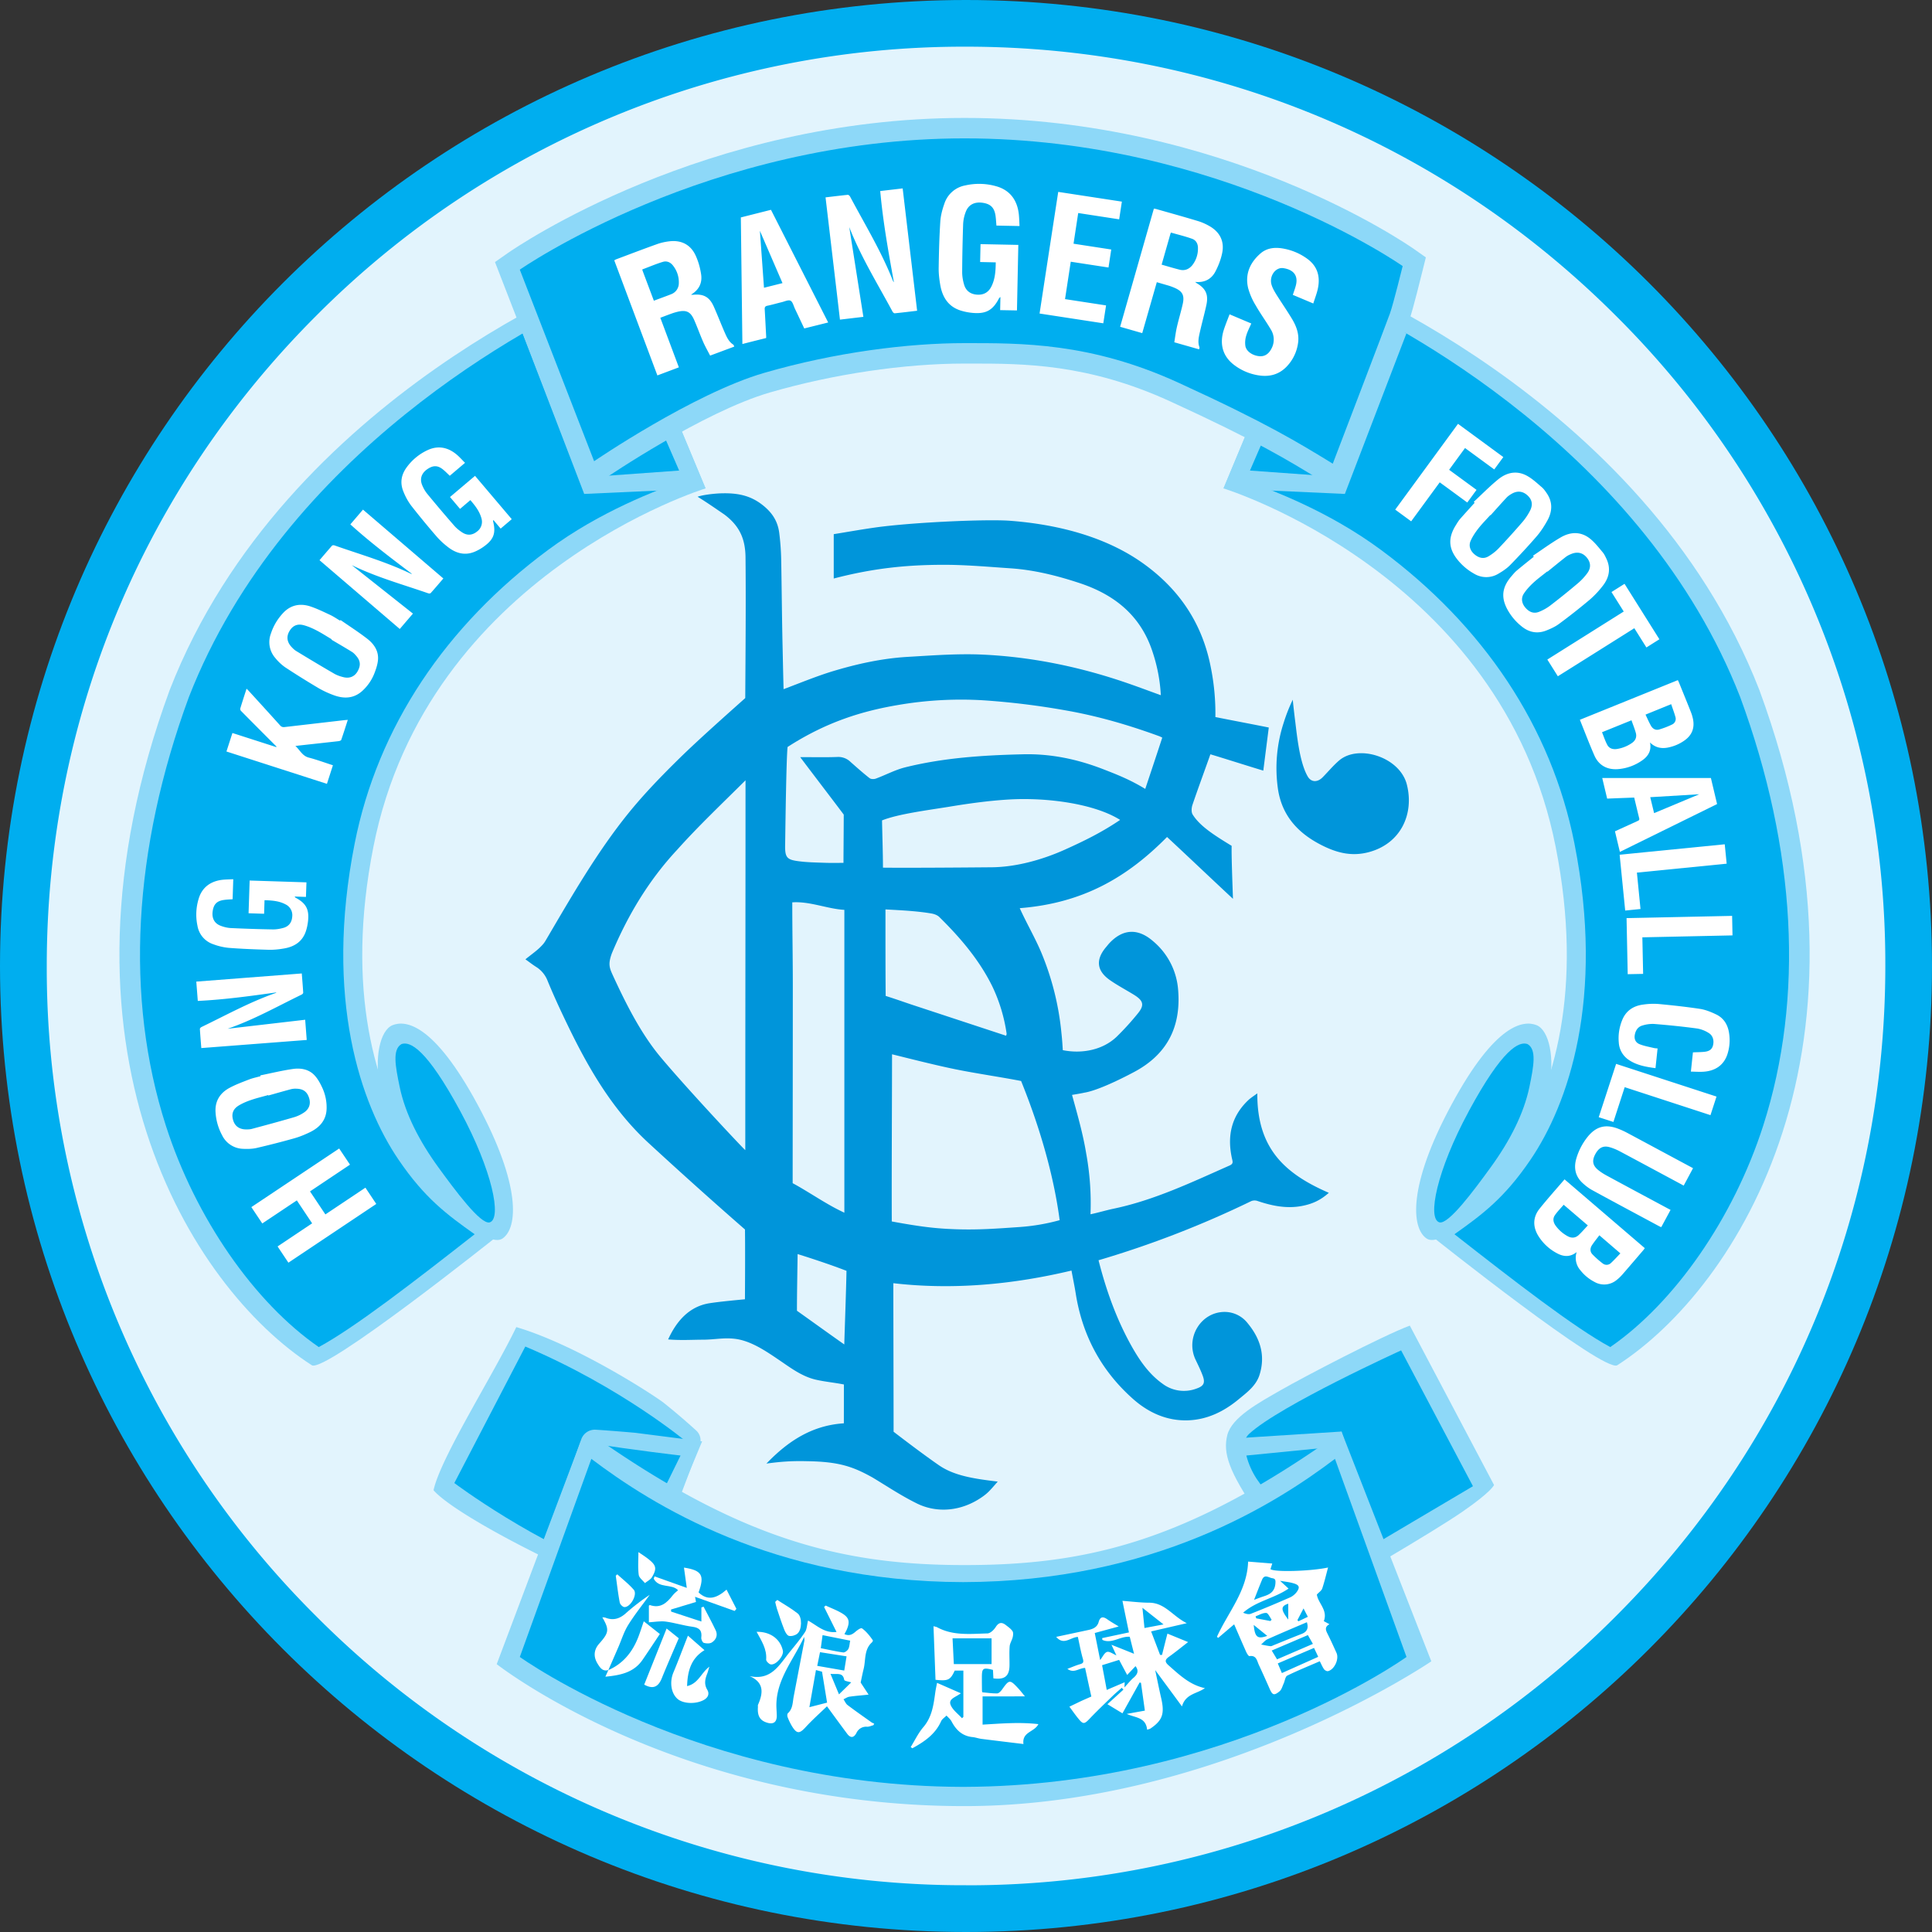 <svg xmlns="http://www.w3.org/2000/svg" width="500" height="500" fill="none"><rect width="100%" height="100%" fill="#333333" stroke="none"/><path fill="#00AEEF" d="M250 500c138.07 0 250-111.93 250-250S388.07 0 250 0 0 111.93 0 250s111.93 250 250 250Z"/><path fill="#E2F4FD" d="M250 487.9a236.35 236.35 0 0 1-168.23-69.68A236.33 236.33 0 0 1 12.1 250c0-63.55 24.75-123.29 69.68-168.23A236.35 236.35 0 0 1 250 12.08c63.55 0 123.3 24.75 168.23 69.68A236.36 236.36 0 0 1 487.92 250c0 63.55-24.75 123.3-69.69 168.23A236.32 236.32 0 0 1 250 487.91Z"/><path fill="#0095DA" d="M284.3 326.15c2.01 7.91 4.69 15.36 8.6 22.32 2.08 3.68 4.46 7.14 7.98 9.65a9.18 9.18 0 0 0 8.72 1.26c1.89-.64 2.35-1.44 1.69-3.27-.51-1.4-1.18-2.76-1.83-4.12-2.82-5.79 1.4-12.64 7.73-12.46a7.57 7.57 0 0 1 5.72 2.94c3.24 3.92 4.63 8.32 3.06 13.32-.88 2.82-3.21 4.53-5.38 6.32-3.83 3.17-8.13 5.3-13.16 5.47-5.43.17-10.14-1.96-14.13-5.47-8.25-7.29-13.18-16.44-14.9-27.33-.3-1.9-.7-3.78-1.1-5.96-15.02 3.58-30.55 5.07-46.1 3.27-.03.76.06 28.02.06 38.44 3.25 2.5 8.15 6.2 11.7 8.65 3.9 2.7 8.9 3.5 15.25 4.25-2.03 2.35-2.56 2.92-3.77 3.8-5.62 4.05-12.2 4.45-17.47 1.7-3.84-1.91-7.45-4.32-11.13-6.54-4.93-2.74-8.55-4.12-16.89-4.23-4.74-.14-7.9.25-10.6.61 5.54-5.76 11.73-9.88 20.04-10.42l.01-10.05c-2.59-.51-4.97-.71-7.3-1.25-3.71-.87-6.66-3.19-9.74-5.26-3.35-2.27-7.25-4.9-11.35-5.33-2.85-.3-5.16.24-8.05.25-2.69 0-5.7.21-9.05-.07 2.15-4.7 5.42-8.54 10.73-9.37 2.64-.41 6.47-.76 9.15-1.02.03-5.28.07-13.25.01-18.06a1251.25 1251.25 0 0 1-24.86-22.3c-9.4-8.62-15.66-19.43-21.12-30.77-1.8-3.72-3.54-7.48-5.11-11.3a7.34 7.34 0 0 0-2.98-3.6c-.9-.57-1.74-1.23-2.75-1.95 1.2-.99 2.84-2.15 3.81-3.12 1.04-1.03 1.13-1.25 1.82-2.42 6.41-10.92 13-22.34 20.98-32.21 4.07-5.04 8.62-9.72 13.24-14.26 5.17-5.07 13.5-12.43 17.04-15.6.07-11.7.19-24.7.07-36.4-.05-4.6-1.39-8.04-5.47-11.1-2.7-1.85-4.98-3.42-6.93-4.6 1.22-.46 4.19-.84 6.25-.89 3.83-.09 7.16.44 10.33 2.85 2.6 1.98 4.12 4.2 4.54 7.34a66 66 0 0 1 .51 6.84c.14 7.52.19 15.04.36 22.56.08 3.56.15 7.21.26 11.1 4.14-1.56 8.5-3.35 12.57-4.6 6.37-1.93 12.86-3.37 19.52-3.76 6.52-.38 13.08-.89 19.58-.58 12.19.58 24.12 2.98 35.72 6.84 3.4 1.13 6.75 2.4 10.24 3.66-.21-4-.98-7.84-2.26-11.58-3.1-9.12-9.74-14.42-18.62-17.39-5.87-1.95-11.83-3.45-18-3.87-5.93-.4-11.85-.94-17.78-.91-8.99.04-17.57.83-27.99 3.55v-11.48c3.53-.57 7.04-1.2 10.57-1.7 9.63-1.37 28.92-2.22 34.99-1.77 11.8.89 24.34 3.88 34.22 10.83 9.47 6.67 15.5 15.52 17.75 26.84a60.16 60.16 0 0 1 1.24 13.13c4.12.83 9.15 1.77 13.82 2.71l-1.42 11.16c-4.19-1.27-10.56-3.3-13.69-4.23-1.37 3.88-3.33 9.2-4.65 13.11-.23.69-.34 1.83.05 2.46 1.84 2.97 5.45 5.29 10.1 8.12-.08 2.75.26 11.11.34 13.71-5.59-5.2-11.23-10.58-17.06-16-10.4 10.53-21.85 17.14-38.12 18.42 1.83 4.04 3.98 7.68 5.57 11.47a71.84 71.84 0 0 1 5.18 20.47c.1 1.01.23 1.98.39 4.81 5.07 1.02 10.46-.1 14-3.53a69.8 69.8 0 0 0 5.43-5.98c1.76-2.15 1.43-3.3-.98-4.8-2.06-1.27-4.21-2.4-6.2-3.78-3.5-2.42-3.8-5.33-1.06-8.57.28-.33.55-.68.84-1 3.53-3.78 7.46-3.93 11.35-.53a18.18 18.18 0 0 1 6.48 12.73c.75 9.53-2.92 16.6-11.4 21.11-4.32 2.3-9.83 4.88-12.93 5.36-.72.17-2.4.45-3.14.57 1.3 4.72 2.83 10.03 3.65 15.07a71.89 71.89 0 0 1 1.13 15.82c1.62-.32 4.07-1.04 5.92-1.43 10.59-2.21 20.27-6.85 30.08-11.19 1.04-.46.79-1 .62-1.78-1.3-5.82-.2-11 4.28-15.19.57-.53 1.24-.94 2.27-1.7-.08 14.41 7.28 20.86 18.51 25.74-2.3 2.04-4.4 2.9-6.96 3.4-3.98.76-7.78-.03-11.53-1.3a2.34 2.34 0 0 0-1.64.07 256.36 256.36 0 0 1-39.46 15.28Zm-91.36-124.21c-6.5 6.46-12.26 11.91-17.71 18-7.27 7.8-12.73 16.87-16.85 26.7-1.13 3-.6 3.96.34 6.03 3.33 7.22 7.19 14.88 12.27 20.95 6.8 8.12 20.94 23.2 21.89 24.04 0-31.5.06-64.02.06-95.72Zm37.92 70.91c-.01 13.7-.12 29.57-.07 43.26 7.9 1.46 11.66 1.84 16.4 2.01 5.97.22 10.9-.17 16.87-.58a52.7 52.7 0 0 0 10.18-1.76c-2.15-16.26-7.92-30.9-9.98-36.02-5.1-.99-11.45-1.92-16.54-2.94-5.5-1.1-12.16-2.82-16.86-3.97Zm69.93-81.96-.61-.3c-7.9-2.9-15.99-5.27-24.27-6.72a196.27 196.27 0 0 0-21.22-2.62 96.14 96.14 0 0 0-22.08 1.17c-9.21 1.54-18.6 4.32-28.79 10.9-.32 3.18-.53 18.5-.63 25.58-.04 3.03.52 3.6 3.46 3.98 2.24.3 4.5.33 6.76.41 1.6.06 3.2.02 4.88.02 0-2.18.06-7.98.07-12.49-2.27-3.05-8.78-11.54-11.27-14.88 3.46 0 6.57.08 9.68-.04a4.51 4.51 0 0 1 3.34 1.28c1.62 1.43 3.23 2.87 4.93 4.2.36.29 1.14.3 1.61.13 2.55-.94 5-2.27 7.6-2.92 10.02-2.49 20.24-3.14 30.54-3.38 7.19-.17 13.97 1.26 20.59 3.81 3.74 1.45 7.03 2.73 11.01 5.15 1.41-4.22 2.98-8.92 4.4-13.27Zm-82.27 122.96v-78.38c-4.41-.25-8.97-2.26-13.48-1.94 0 7.22.14 14.4.14 21.44 0 16.55-.04 41.25-.04 51.24 2 1.04 5.81 3.44 7.75 4.6 1.87 1.1 3.15 1.86 5.63 3.04Zm10-89.3c6 .07 19.42-.02 28.22-.1 6.34-.07 13.12-1.99 18.84-4.56 4.98-2.24 9.58-4.49 14.31-7.7-6.76-4.25-19.1-5.85-28.77-5.28-5.23.31-10.46 1.04-15.65 1.9-5.37.87-13.03 1.84-17.2 3.51.06 3.51.24 8.47.24 12.23Zm.64 10.81c0 7.4-.01 15.3.05 22.38 3.46 1.11 5.04 1.7 7.08 2.37l24.1 7.94c.05-.25.15-.41.12-.56a42.28 42.28 0 0 0-3.71-12.24c-3.39-6.87-8.3-12.6-13.7-17.92-.5-.5-1.34-.8-2.06-.92-1.74-.3-3.51-.49-5.28-.64-2.12-.18-4.26-.28-6.6-.41ZM218.5 347.94c.07-2.88.47-13.54.57-19.05-3.91-1.52-8.9-3.17-12.65-4.34-.06 5.02-.17 9.72-.17 14.67 3.64 2.58 8.39 6.02 12.25 8.72Zm116.07-166.86a43.25 43.25 0 0 0-2.35 5.95 37.86 37.86 0 0 0-1.46 17.34c1.15 7.27 5.78 11.79 12.16 14.79 3.69 1.73 7.3 2.46 11.37 1.36 8.37-2.26 11.72-10.02 9.79-17.52-1.84-7.13-12.6-10.47-17.57-6.14-1.5 1.3-2.81 2.88-4.21 4.3-1.31 1.34-2.96 1.36-3.88-.24-2.06-3.58-2.74-10.36-3.2-14.08-.14-1.05-.54-4.45-.65-5.76Z"/><path fill="#8DD8F8" d="M159.55 411.68c-24.39-10.5-43.24-21.24-47.35-26.01 1.81-8.41 15.42-29.77 21.42-42.22 16.19 4.81 36.27 18.11 38.09 19.55a171.5 171.5 0 0 1 8.5 7.25 3.4 3.4 0 0 1 .79 3.9l-11.33 29.93-10.12 7.6Z"/><path fill="#00AEEF" d="M117.58 383.81s21.22 15.95 43.44 23.57l16.8-34.11s-16.94-14.24-41.87-24.79l-18.37 35.33Z"/><path fill="#8DD8F8" d="m364.86 343.07 21.79 41.24s-.5 1.63-8.26 6.98c-7.77 5.34-29.56 17.94-29.56 17.94s-15.71-6.44-23.3-17.44c-7.58-11.01-9.07-15.82-7.9-20.41 1.18-4.6 8.12-8.34 13.88-11.64 5.78-3.32 26.19-14 33.35-16.67Z"/><path fill="#00AEEF" d="m362.61 349.48 18.59 35.15-35.57 21.05s-30.35-27.25-22.33-34.62c8.01-7.36 39.31-21.58 39.31-21.58Z"/><path fill="#8DD8F8" d="m139.54 401.54 1.54-3.84c.06-.15 6.48-16.92 9.35-25.2a3.72 3.72 0 0 1 3.74-2.49c4.14.25 10.17.79 10.27.8l17.27 2.21-17.11 40.94-25.06-12.42Z"/><path fill="#00AEEF" d="m176.12 376.7-15.1 30.69-15.84-8.07s6.33-17.26 8.8-25.66c9 1.5 22.14 3.03 22.14 3.03Z"/><path fill="#8DD8F8" d="m347.18 370.48-28.05 1.8 2.14 10.83 21.22 24.78 13.96-9.55-9.27-27.86Z"/><path fill="#00AEEF" d="m322.55 376.69 23.08-2.28 7.69 22.07s-26.07-1.7-30.77-19.8Z"/><path fill="#8DD8F8" d="M347.18 370.48c-39.75 28.43-65.68 34.56-97.56 34.56-31.1 0-57.17-6.28-95.33-32.98a2.74 2.74 0 0 0-4.13 1.27l-21.61 57.35s46.65 36.74 121.07 36.74c65.81 0 120.8-37.47 120.8-37.47l-23.25-59.47Z"/><path fill="#00AEEF" d="M249.62 462.44C317.6 462.2 364 428.82 364 428.82l-18.51-51.27c-15.42 11.65-46.93 31.8-96.23 31.9-49.29-.1-80.8-20.25-96.22-31.9l-18.51 51.27s46.4 33.38 114.38 33.62h.71Z"/><path fill="#8DD8F8" d="M98.42 281.75c-1.65-7.95-.07-15.18 3.21-16.45 3.28-1.28 10.54-.57 21.94 20.51 11.39 21.08 10.43 32.05 6.47 34.72-3.94 2.67-15.92-9.3-21.36-16.77-5.45-7.49-8.66-14.32-10.26-22.01Z"/><path fill="#00AEEF" d="M126.73 316.35c-2.35.64-8.97-8.34-13.25-14.2-5.02-6.91-8.6-13.93-10.04-20.84-1.14-5.46-1.93-9.73.48-11.11 2.19-.75 6.42 1.13 15.22 17.41 8.27 15.3 10.8 27.77 7.59 28.74Z"/><path fill="#8DD8F8" d="M400.83 281.75c1.66-7.95.07-15.18-3.2-16.45-3.29-1.28-10.55-.57-21.94 20.51-11.4 21.08-10.44 32.05-6.48 34.72 3.95 2.67 15.92-9.3 21.36-16.77 5.45-7.49 8.65-14.32 10.26-22.01Z"/><path fill="#00AEEF" d="M380.1 287.61c8.8-16.28 13.04-18.16 15.21-17.41 2.41 1.38 1.63 5.65.5 11.1-1.45 6.91-5.03 13.94-10.05 20.84-4.27 5.88-10.9 14.85-13.25 14.2-3.2-.95-.68-13.43 7.6-28.73Z"/><path fill="#8DD8F8" d="m182.6 126.4-23.57-56.55s-85.18 31.9-115.1 108.69c-33.9 92.15 5.56 154.69 36.76 174.78 3.42 2.13 47.65-33.12 47.65-33.12s-46.44-26.46-31.7-101.06c13.96-70.66 85.96-92.74 85.96-92.74Z"/><path fill="#00AEEF" d="M82.5 348.62c-16.66-11.51-31.88-33.36-39.57-57.28-10.63-33.09-8.57-71.44 5.95-110.93 24.75-63.46 88.9-96.79 106.87-104.71l21.08 48.57c-7.04 2.76-21.28 7.9-35.04 18.09-26.35 19.51-44.03 45.7-50 75.92-7.95 40.2 1.6 67.54 11.39 81.9 6.7 9.84 12.4 14.1 19.66 19.24-15.45 12.1-31.05 24.18-40.34 29.2Z"/><path fill="#8DD8F8" d="m316.64 126.4 23.57-56.55s85.18 31.9 115.1 108.69c33.9 92.15-5.56 154.69-36.75 174.78-3.43 2.13-47.66-33.12-47.66-33.12s46.44-26.46 31.7-101.06c-13.95-70.66-85.96-92.74-85.96-92.74Z"/><path fill="#00AEEF" d="M416.74 348.62c16.67-11.51 31.89-33.36 39.57-57.28 10.63-33.09 8.57-71.44-5.95-110.93-24.75-63.46-88.9-96.79-106.87-104.71l-21.08 48.57c7.04 2.76 21.28 7.9 35.05 18.09 26.35 19.51 44.03 45.7 50 75.92 7.94 40.2-1.61 67.54-11.4 81.9-6.69 9.84-12.39 14.1-19.65 19.24 15.45 12.1 31.04 24.18 40.33 29.2Z"/><path fill="#8DD8F8" d="m182.6 126.4-23.57-56.55-23.77 16.44 15.93 41.54 31.4-1.43Z"/><path fill="#00AEEF" d="m155.75 75.7-14.24 12.07 13.71 35.49 20.54-1.48-20-46.08Z"/><path fill="#8DD8F8" d="m316.64 126.4 23.57-56.55 23.77 16.44-15.93 41.54-31.4-1.43Z"/><path fill="#00AEEF" d="m343.49 75.7 14.24 12.07-13.7 35.49-20.54-1.48 20-46.08Z"/><path fill="#8DD8F8" d="M341.88 124.34c-8.59-5.27-16.7-10.24-39.05-20.47-21.35-9.78-38.06-9.78-51.48-9.78h-1.73c-15.66 0-34.01 2.73-50.37 7.48-17.34 5.04-42.26 21.98-42.5 22.15l-5.5 3.75-23.15-59.65 3.4-2.38c2.05-1.42 50.86-34.92 118.13-34.92 67.28 0 114.45 32.62 116.42 34.01l2.96 2.08-.87 3.5c-.25 1.03-2.5 10.16-3.42 12.75-.87 2.46-14.3 37.53-14.86 39.02l-2.28 5.94-5.7-3.47Z"/><path fill="#00AEEF" d="m134.53 69.8 19.23 49.56s25.64-17.52 44.01-22.86c18.38-5.34 37.25-7.7 51.85-7.7 14.6 0 32.55-.2 55.4 10.26 22.87 10.47 31.06 15.53 39.9 20.94 0 0 13.95-36.47 14.8-38.89.87-2.42 3.29-12.25 3.29-12.25s-47-33.05-113.39-33.05c-66.38 0-115.1 33.98-115.1 33.98Z"/><path fill="#fff" d="M280.82 431.66c-1.61.03-2.88 1.5-4.58.24 1.19-.45 2.2-.9 3.25-1.2.79-.23 1.02-.46.77-1.35-.55-1.89-.89-3.83-1.31-5.72-1.92.09-3.66 2.3-5.61-.01l8.34-1.78c1.22-.26 2.28-.74 2.65-2.06.4-1.43 1.15-1.47 2.24-.7.83.59 1.72 1.09 2.95 1.85l-6.2 1.69 1.4 7c.64-.8 1.08-1.89 1.78-2.1.64-.2 1.56.54 2.42.88a3597 3597 0 0 1-1.27-2.73c2.04.8 3.86 1.53 5.84 2.33l-1.11-4.4c-2.45-.21-4.65 1.92-7.09.8l-.05-.46 6.93-1.47c-.56-2.73-1.1-5.29-1.68-8.17 2.4.18 4.67.47 6.95.48 4.07.03 6.09 3.53 9.7 5.3l-9.23 2.13 2.32 6.09h.5c.46-1.81.9-3.62 1.4-5.52l5.35 2.19c-1.81 1.4-3.34 2.65-4.95 3.8-1.1.78-1.1 1.35-.08 2.24 2.8 2.47 5.48 5.05 9.37 5.88-2 1.47-4.98 1.42-5.93 4.73-2.33-3.18-4.53-6.15-6.93-9.4.56 2.64 1.03 5 1.57 7.34.9 3.97.31 5.68-2.77 7.77-.2.14-.47.18-.89.32-.31-3.29-3.11-3.07-5.27-4.09l4.69-.85-1.01-7.2-.35-.08-4.44 7.98-3.89-2.36 4.14-3.77-.43-.48c-.79.7-1.6 1.38-2.36 2.11-1.98 1.92-3.98 3.82-5.87 5.8-1.47 1.56-1.77 1.62-3.1-.05-.74-.9-1.4-1.87-2.22-2.97l2.91-1.4c.87-.4 1.76-.78 2.77-1.23-.57-2.5-1.1-4.98-1.62-7.4Zm8.8-2.08-4.4 1.37c.39 2.08.8 4.19 1.2 6.4l4.65-1.99-.07 1.34c.95-1.01 1.59-1.84 2.36-2.5 1.08-.92 1.4-1.84.51-3l-2.16 2.28-2.08-3.9Zm6.57-8.25 4.93-.93-5.46-4.31.53 5.24ZM319.4 420.38c-1.55 1.3-2.83 2.4-4.13 3.5a9.65 9.65 0 0 1-.33-.27c2.88-6.37 7.83-11.86 8.07-19.47l6.25.5-.46 1.44c.9.85 10.53.55 14.9-.41-.47 1.74-.9 3.61-1.5 5.41-.2.6-.9 1.03-1.4 1.59.32 2.26 2.9 4.02 1.8 6.88l1.46.8c-1.29.68-.98 1.52-.5 2.46.82 1.64 1.58 3.3 2.33 4.97.71 1.58-.53 4.3-2.2 4.71-.3.07-.83-.21-1.03-.5-.43-.6-.7-1.3-1.1-2.06-2.87 1.25-5.7 2.38-8.42 3.72-.52.26-.61 1.37-.94 2.07-.32.7-.52 1.56-1.06 2-1.44 1.17-1.84.98-2.59-.73-.9-2.06-1.83-4.12-2.78-6.16-.48-1.06-.62-2.5-2.41-2.23-.23.03-.64-.64-.83-1.05-1.04-2.33-2.06-4.69-3.13-7.17Zm14.07-9.25c-3.74 2.56-8.32 3.21-11.75 6.24.71.3 1.44.5 2.01.27 3.38-1.33 6.74-2.74 10.06-4.2.67-.28 1.31-.8 1.75-1.37.95-1.26.74-1.87-.78-2.31-.98-.3-2.01-.4-3.48-.65l2.2 2.02Zm6.6 15.35-9.38 4.01 1.06 2.5 9.4-4.2c-.35-.79-.67-1.44-1.08-2.3Zm-10.95.68 1.38 2.28 9.28-4-1.3-2.28-9.36 4Zm9.1-7.33c-3.43 1.46-6.82 2.89-10.18 4.4-.63.28-1.12.9-1.67 1.37.8.15 1.6.34 2.41.43.3.03.62-.17.92-.29 2.37-.96 4.75-1.95 7.14-2.87 1.43-.55 1.86-1.49 1.38-3.04Zm-13.67-5.79c.9-.34 1.79-.68 2.68-.97 1.58-.51 2.66-1.29 2.84-3.21.08-.95.01-1.3-.84-1.43-.9-.15-1.97-1.1-2.6.38-.71 1.69-1.36 3.42-2.08 5.23Zm.39 4.26.18.53 3.65.69.33-.34c-.46-.63-.9-1.73-1.4-1.75-.9-.05-1.83.54-2.76.87Zm3.02 5.06-3.5-2.83c.3 3.17.97 3.74 3.5 2.83Zm5.44-4.22v-4.1c-1.97.64-1.97 1.52 0 4.1Zm3.95-2.88-1.58 3.03.26.3 2.44-1.16-1.12-2.17ZM254.29 439.03v7.3c2.55-.14 4.91-.32 7.28-.38 2.36-.07 4.72-.02 7.16.25-1 2.09-4.28 1.96-3.86 5.15-3.76-.45-7.31-.88-10.87-1.33-.8-.1-1.56-.4-2.36-.47-2.64-.28-4.24-1.86-5.4-4.09-.3-.56-.85-.98-1.28-1.48-.47.49-1.14.89-1.4 1.47-1.52 3.41-4.37 5.31-7.44 7l-.43-.31c1.07-1.74 1.97-3.64 3.28-5.17 2.25-2.64 2.64-5.79 3.08-8.97.1-.73.26-1.44.46-2.48l6.16 2.7c-1.38 1.05-3.33 1.43-2.62 3.08.56 1.3 1.91 2.26 2.91 3.37.13-.1.24-.22.36-.33v-11.99h-2.24c-1.13 2.45-1.7 2.73-4.97 2.38l-.52-13.87c.42.12.72.15.97.29 4.12 2.23 8.6 1.69 12.98 1.58.74-.01 1.67-.9 2.14-1.64.82-1.3 1.64-1.32 2.7-.47.6.47 1.26.92 1.66 1.53.25.38.16 1.08.04 1.59-.2.8-.72 1.55-.78 2.34-.13 1.62-.02 3.25-.04 4.88-.02 2.8-1.23 3.8-4.17 3.4l-.11-2.19c-2.62-.67-2.88-.48-2.87 2.07 0 1.13.01 2.28.03 3.41 0 .1.07.2.13.33 1.27.1 2.54.3 3.82.27.43-.02.94-.58 1.25-1.01 1.83-2.59 2.02-2.62 4.15-.33.55.59 1.04 1.23 1.76 2.1-3.81.02-7.34.02-10.96.02Zm2.33-15.03h-10.1l.33 6.67h9.77V424ZM209.12 419.4c2.32 1.26 4.25 3.32 7.37 2.95l-3.22-6.47.42-.36c1.43.67 2.94 1.22 4.28 2.04 1.78 1.08 2.02 2.16 1.2 4.12-.16.39-.38.75-.63 1.23 1.18.53 1.95.15 2.8-.57.49-.42 1.43-1.15 1.76-.91 1.02.74 1.92 1.81 2.79 3.08.06.06-.1.42-.24.54-2.08 1.88-1.56 4.57-2.15 6.9-.28 1.12-.5 2.25-.76 3.5l2.05 3.12c-1.91.2-3.44.31-4.97.54-.53.08-1.01.43-1.52.66.34.5.59 1.15 1.05 1.5 2.02 1.53 4.1 2.98 6.17 4.45.22.16.48.25.72.36l-.2.4c-.54.14-1.1.42-1.63.4a2.76 2.76 0 0 0-2.76 1.6c-.7 1.34-1.56 1.37-2.44.17-1.66-2.23-3.3-4.48-5.19-7.06-1.75 1.7-3.75 3.46-5.55 5.43-1.53 1.66-2.22 1.75-3.44-.17a14.6 14.6 0 0 1-1.19-2.45c-.12-.3-.12-.85.06-1.01 1.3-1.17 1.22-2.79 1.5-4.3l2.78-14.51c.03-.15-.02-.32-.06-.96-2.76 5.92-6.99 10.75-7.19 17.3-.03 1.07.1 2.15.1 3.23-.03 1.54-.87 2.12-2.36 1.72-1.95-.54-2.69-1.73-2.52-4.07 0-.21-.04-.46.04-.64 1.33-3.02 1.6-5.74-2.21-7.39 5.66 1.25 7.74-2.97 10.4-6.23 1.37-1.68 2.77-3.37 3.97-5.18.48-.75.49-1.82.77-2.95Zm4.93 21.24-1.31-8.01-1.57-.42-1.7 9.61 4.58-1.18Zm4.44-8.3.6-3.68-6.87-1.08-.72 3.54 7 1.22Zm1.54-7.74-7.15-1.43-.46 3.38c2.04.4 3.9.84 5.8 1.1.41.05 1.09-.46 1.32-.88.31-.58.32-1.33.49-2.17Zm-5.1 8.6 2.2 5.3c1.2-1.18 2.19-2.13 3.16-3.1-.64-.21-1.75-.34-1.81-.66-.35-2-1.78-1.37-3.56-1.55Z"/><path fill="#fff" d="M201.15 414.06c1.77 1.15 3.64 2.19 5.29 3.5 1.2.96 1.12 4.2-.06 5.21-.53.46-1.5.74-2.18.6-.5-.1-.98-.97-1.22-1.58-.7-1.78-1.3-3.6-1.9-5.42-.2-.59-.31-1.2-.46-1.8l.53-.5ZM195.8 422.31c3.55-.07 6.13 1.86 6.8 4.84.32 1.34-1.73 3.8-3.12 3.6-.47-.07-1.22-.84-1.2-1.24.22-2.69-1.17-4.82-2.47-7.2ZM169.4 407.97l8.34 2.97-.73-5.25c4.68.73 5.38 2.01 3.78 6.43 2.47 2.35 4.8 1.39 7.24-.72l2.55 4.97-.45.54-10.25-3.66.24 1.34-6.46 1.95.03.54 7.83 2.57V416l.56-.2c1.05 2.05 2.18 4.07 3.16 6.16.57 1.24.07 2.42-1.01 3.1-.52.34-1.44.3-2.09.11-.33-.1-.71-.92-.65-1.35.24-1.82-.47-2.58-2.3-2.82-2.32-.3-4.58-1.03-6.91-1.34-1.4-.18-2.84.1-4.35.19v-4.3c.1-.06.2-.18.26-.16 2.78.97 4.43-.62 5.95-2.57.38-.49.9-.87 1.34-1.27-1.62-1.74-4.94-.4-6.3-2.98.06-.21.14-.4.22-.6Z"/><path fill="#fff" d="m178.04 423.31 4.28 3.75c-3.45 2.11-4.38 5.34-4.5 9.3 2.94-.67 3.62-3.42 5.76-5.02-.24.8-.37 1.33-.57 1.84-.54 1.38-.83 2.68.03 4.13.62 1.05.22 2.05-.95 2.67-2.05 1.09-5.27.97-6.74-.3-1.7-1.49-2.1-4.4-1.06-6.87 1.28-3.05 2.43-6.16 3.75-9.5ZM157.47 432.2c-1.52.46-2.19-.63-2.81-1.63-.9-1.46-1.07-3-.1-4.53.2-.31.45-.6.7-.88 2.34-2.67 2.43-3.48.62-6.6.3.03.59.01.82.1 2.04.8 3.72.25 5.3-1.18a55.23 55.23 0 0 1 6.15-4.74c-1.87 2.58-3.88 5.08-5.56 7.78-1.11 1.77-1.73 3.84-2.57 5.78l-2.6 5.97c-.01-.02.05-.08.05-.08Z"/><path fill="#fff" d="M157.4 432.24c3.92-1.7 6.34-4.78 7.83-8.67.47-1.23.87-2.5 1.38-3.98l4.16 3.29c-1.58 2.36-3.01 4.55-4.49 6.7-2.28 3.31-5.76 3.97-9.61 4.35l.79-1.74-.05.05ZM175.66 423.98c-1.54 3.6-3.02 6.97-4.4 10.38-.94 2.32-2.33 2.83-4.54 1.62l5.8-14.52 3.14 2.52ZM159.75 407.43c1.44 1.32 3 2.53 4.27 4 1.02 1.2-.84 4.55-2.43 4.48-.43-.02-1.12-.7-1.2-1.18-.44-2.3-.7-4.62-1.03-6.94l.4-.36ZM165.22 401.68c.87.6 1.77 1.16 2.6 1.82 2.02 1.6 2.22 2.43.92 4.65-.39.66-1.21 1.05-1.83 1.56-.57-.72-1.52-1.39-1.61-2.17-.24-1.89-.08-3.83-.08-5.86ZM213.65 51.08c1.94-.23 3.84-.46 5.75-.66.18-.02.48.24.59.44 3.83 7.2 8.1 14.2 11.1 21.81.05.13.12.25.25.35-1.42-7.81-2.82-15.62-3.54-23.58l5.81-.68 3.74 31.66c-1.93.23-3.86.47-5.79.66-.18.02-.48-.24-.58-.45-3.85-7.16-8.15-14.1-11.13-21.7l-.06-.15L223.44 82l-6.06.72c-1.23-10.53-2.48-21.04-3.73-31.64ZM178.83 76.26c.29.02.4.05.5.03 2.74-.28 4.27.54 5.4 3.06 1 2.24 1.88 4.54 2.87 6.8.51 1.15 1.04 2.32 2.18 3.05.12.08.15.3.25.5l-6.25 2.33c-.6-1.17-1.26-2.32-1.79-3.52-.83-1.9-1.52-3.85-2.35-5.73-.94-2.12-2.02-2.62-4.26-2.1-.49.12-.98.26-1.46.43-.99.35-1.96.73-3.03 1.13l4.8 12.83-5.56 2.09-11.16-29.78c.17-.1.33-.2.5-.27 3.53-1.32 7.04-2.67 10.58-3.93 1.06-.38 2.19-.62 3.3-.74 2.99-.32 5.33.87 6.62 3.56.74 1.55 1.23 3.3 1.48 5 .33 2.18-.5 4-2.62 5.26Zm-9.62 1.57c1.57-.6 3.06-1.12 4.52-1.7a3.04 3.04 0 0 0 1.95-2.83 6.9 6.9 0 0 0-1.4-4.43c-.67-.95-1.65-1.43-2.73-1.1-1.79.54-3.52 1.29-5.33 1.96.03.12.05.25.1.38l2.9 7.72ZM309.3 72.95c.21.19.3.27.39.32 2.37 1.4 3.1 2.97 2.52 5.67-.52 2.4-1.19 4.77-1.72 7.17-.28 1.23-.55 2.5-.07 3.76.05.13-.05.32-.09.54l-6.42-1.83c.21-1.3.37-2.62.66-3.9.46-2.02 1.07-4 1.52-6 .5-2.27-.07-3.32-2.18-4.22-.47-.2-.95-.38-1.43-.53l-3.1-.9-3.77 13.18-5.72-1.64L298.62 54c.2.03.39.04.57.09 3.62 1.03 7.24 2.03 10.84 3.12 1.07.32 2.12.8 3.09 1.37 2.59 1.52 3.76 3.86 3.2 6.8-.33 1.69-.98 3.37-1.78 4.9-1.03 1.95-2.79 2.92-5.24 2.68Zm-8.67-4.46c1.61.46 3.12.92 4.64 1.3 1.3.34 2.41-.1 3.25-1.1a6.9 6.9 0 0 0 1.51-4.4c.03-1.16-.47-2.13-1.54-2.5-1.76-.63-3.6-1.07-5.45-1.6-.05.1-.11.23-.15.37l-2.26 7.93ZM257.7 67.9l-4.04-.09.1-4.63 9.78.2-.35 16.96-4.35-.08.07-3.4c-.2.17-.3.22-.34.3-1.6 3.11-3.35 4.12-6.82 3.82-1.06-.09-2.13-.3-3.15-.62-3.15-1-4.68-3.41-5.24-6.5-.27-1.5-.45-3.04-.43-4.55.06-3.99.16-7.98.42-11.96.1-1.56.52-3.13 1.04-4.6a7 7 0 0 1 5.41-4.76 16.1 16.1 0 0 1 8.14.25c3.5 1.02 5.47 3.67 5.77 7.64.07.85.1 1.69.14 2.62l-5.97-.12c-.09-.91-.12-1.81-.26-2.7-.34-2.04-1.35-2.95-3.46-3.22-1.99-.25-3.53.54-4.22 2.36a10 10 0 0 0-.68 3.13c-.14 4.16-.23 8.32-.25 12.48 0 1.05.18 2.15.48 3.17.47 1.67 1.68 2.56 3.43 2.66 1.67.1 2.9-.62 3.65-2.11.98-1.95 1.1-4.03 1.13-6.25ZM318.2 81.34l5.63 2.38c-.47 1.1-1.02 2.12-1.33 3.22a6.14 6.14 0 0 0-.2 2.58c.22 1.39 1.81 2.48 3.57 2.66 1.36.14 2.42-.52 3.13-1.86a4.92 4.92 0 0 0-.14-5.1c-1.24-2.1-2.68-4.06-3.88-6.17a17.45 17.45 0 0 1-1.96-4.48c-.86-3.62.48-6.63 3.22-9 1.63-1.4 3.63-1.61 5.7-1.27 2.31.39 4.45 1.27 6.36 2.66 2.76 2 3.45 4.77 2.71 7.96-.28 1.2-.74 2.37-1.13 3.62l-5.3-2.23c.25-.74.52-1.48.73-2.23.84-2.9-.73-4.34-3.22-4.69-1.98-.27-3.66 2.05-3.03 4.25.26.93.79 1.8 1.3 2.64 1.3 2.06 2.68 4.06 3.94 6.14 1.2 1.97 2 4.07 1.62 6.45a10.9 10.9 0 0 1-3.05 6.12c-1.97 1.98-4.4 2.58-7.1 2.16a13.95 13.95 0 0 1-6.42-2.73c-2.88-2.2-3.8-5.33-2.64-9.03.43-1.33.97-2.64 1.5-4.05ZM214.32 83.46 208.14 85l-2.41-5.1c-.35-.73-.57-1.8-1.15-2.08s-1.55.22-2.34.4c-1.22.29-2.41.65-3.63.9-.62.13-.74.43-.7.99.14 2.34.25 4.69.38 7.02l-.01.35c-2.02.5-4.02 1-6.15 1.55l-.4-32.76 7.8-1.97 14.8 29.15Zm-17.66-23.73 1.06 14.74 4.79-1.2-5.85-13.54ZM285.53 83.67l-16.49-2.53c1.6-10.5 3.21-20.96 4.83-31.48l16.47 2.52-.7 4.58-10.6-1.63-1.21 7.94 9.76 1.5-.71 4.66-9.77-1.5-1.48 9.68 10.62 1.63-.72 4.63ZM361.08 131.89c5.43-7.4 10.82-14.78 16.25-22.2l11.73 8.6-2.35 3.2-7.56-5.54-4.12 5.63 7.1 5.2c-.82 1.1-1.57 2.15-2.4 3.27-2.36-1.73-4.7-3.46-7.13-5.22l-7.39 10.09-4.13-3.03ZM381.41 129.87c2.1-1.95 4.1-4 6.32-5.81 2.31-1.88 4.98-2.39 7.67-.8 1.33.77 2.48 1.86 3.65 2.86.49.42.87.99 1.24 1.52 1.57 2.3 1.47 4.7.19 7.03-.81 1.47-1.73 2.9-2.82 4.16-2.2 2.54-4.48 5-6.83 7.4-.85.87-1.91 1.58-2.97 2.2a6.04 6.04 0 0 1-6.38.03 14.51 14.51 0 0 1-4.5-3.9c-2.12-2.8-2.18-5.47-.24-8.59.34-.55.68-1.13 1.1-1.63 1.25-1.43 2.54-2.82 3.8-4.23l-.23-.24Zm4.35 3.48-.06-.06c-1.05 1.16-2.15 2.27-3.11 3.49-.77.99-1.49 2.05-1.99 3.19-.57 1.29-.1 2.55.97 3.47 1.12.96 2.38 1.31 3.68.52.95-.57 1.86-1.27 2.62-2.07 2.1-2.22 4.16-4.5 6.16-6.82.77-.9 1.44-1.91 1.97-2.96.78-1.57.47-2.88-.75-3.96-1.2-1.06-2.59-1.2-4.04-.35-.48.28-.96.6-1.33 1-1.4 1.5-2.75 3.04-4.12 4.55ZM396.74 143.82c2.38-1.6 4.7-3.3 7.17-4.74 2.57-1.5 5.29-1.58 7.7.41 1.19.98 2.15 2.23 3.15 3.42.42.49.7 1.1.98 1.7 1.19 2.51.72 4.87-.92 6.97a24.45 24.45 0 0 1-3.43 3.65 162.59 162.59 0 0 1-7.91 6.23c-.98.73-2.15 1.26-3.29 1.71-2.26.9-4.4.52-6.3-.99a14.42 14.42 0 0 1-3.83-4.55c-1.65-3.11-1.29-5.75 1.12-8.52.43-.5.85-1.02 1.35-1.44 1.45-1.22 2.94-2.4 4.42-3.59-.07-.07-.14-.17-.2-.26Zm3.75 4.13-.06-.07c-1.21.98-2.47 1.89-3.62 2.95-.91.85-1.79 1.79-2.46 2.83-.77 1.2-.5 2.52.4 3.58.96 1.13 2.14 1.67 3.56 1.1 1.02-.41 2.02-.96 2.9-1.63 2.43-1.86 4.82-3.79 7.16-5.77.9-.76 1.72-1.66 2.42-2.6 1.02-1.42.9-2.77-.12-4.03-1.02-1.24-2.36-1.59-3.94-.98-.51.2-1.04.45-1.47.78-1.6 1.25-3.18 2.55-4.77 3.84ZM52.1 271.24c-.13-1.67-.27-3.3-.37-4.95 0-.15.22-.4.4-.49 6.31-3.04 12.46-6.45 19.1-8.77a.8.8 0 0 0 .31-.2c-6.75.95-13.5 1.88-20.35 2.21l-.39-5 27.3-2.11c.13 1.66.27 3.32.37 4.99 0 .15-.23.4-.41.48-6.28 3.05-12.38 6.5-19 8.79a.63.63 0 0 0-.13.05l20.05-2.33.4 5.23-27.29 2.1ZM408.87 186.28l25.35-10.26c.1.2.2.38.28.57 1.03 2.54 2.07 5.08 3.08 7.63a11 11 0 0 1 .58 1.95c.43 2.28-.3 4.11-2.2 5.45-1.3.93-2.75 1.54-4.32 1.85-1.72.33-3.28 0-4.61-1.31l.06.44c.23 1.83-.62 3.15-2.04 4.15a12.59 12.59 0 0 1-6.29 2.3c-2.8.22-5-.96-6.13-3.52-1.32-3.01-2.49-6.1-3.76-9.25Zm13.36.13-7.63 3.09c.45 1.12.81 2.23 1.35 3.25.48.93 1.4 1.23 2.43 1.1a9.25 9.25 0 0 0 3.91-1.53c.95-.63 1.36-1.54 1.06-2.64-.3-1.1-.74-2.15-1.12-3.27Zm3.63-1.47c.48 1.01.89 1.97 1.4 2.87.45.81 1.22 1.25 2.14.98 1.15-.34 2.28-.77 3.36-1.3a1.6 1.6 0 0 0 .84-1.93c-.3-1.1-.72-2.19-1.1-3.32l-6.64 2.7ZM404.91 305.22l20.76 17.8c-.13.18-.24.36-.37.51-1.79 2.09-3.57 4.18-5.37 6.25-.44.5-.93 1-1.46 1.41a5.05 5.05 0 0 1-5.85.55 11.05 11.05 0 0 1-3.62-3 4.85 4.85 0 0 1-.96-4.7c-.12.1-.24.19-.36.26-1.53 1.05-3.09.9-4.62.1a12.53 12.53 0 0 1-4.93-4.53c-1.48-2.39-1.44-4.88.31-7.06 2.05-2.56 4.26-5.02 6.47-7.6Zm6.02 11.92-6.25-5.35c-.78.91-1.61 1.74-2.27 2.7-.6.85-.45 1.8.15 2.66a9.23 9.23 0 0 0 3.14 2.77c1 .56 2 .5 2.84-.27.84-.78 1.57-1.65 2.39-2.51Zm2.98 2.55c-.68.9-1.33 1.7-1.9 2.56-.52.78-.55 1.67.1 2.36.84.87 1.75 1.67 2.7 2.39a1.6 1.6 0 0 0 2.1-.13c.84-.78 1.62-1.64 2.44-2.5l-5.44-4.68ZM67.38 278.31c2.75-.56 5.5-1.23 8.27-1.64 2.14-.33 4.3 0 5.84 1.72.82.91 1.43 2.06 1.95 3.19a12.1 12.1 0 0 1 1.09 5.16c-.02 3.1-1.76 5.05-4.4 6.31-1.26.6-2.58 1.15-3.92 1.53a213 213 0 0 1-9.88 2.53c-1.14.25-2.37.26-3.55.2a6.23 6.23 0 0 1-5.32-3.55 14.3 14.3 0 0 1-1.68-5.98c-.16-2.86 1.2-4.94 3.62-6.24 1.63-.88 3.4-1.53 5.14-2.2.92-.35 1.92-.55 2.87-.82 0-.08-.02-.14-.03-.2Zm2.06 5.21-.03-.12c-1.48.42-2.97.77-4.42 1.27-1.1.37-2.18.82-3.18 1.42-1.5.9-1.94 2.16-1.5 3.73.43 1.57 1.55 2.42 3.27 2.47.55.01 1.13 0 1.66-.15 3.66-.98 7.32-1.97 10.95-3.03a9.18 9.18 0 0 0 2.42-1.15c1.4-.9 1.85-2.24 1.41-3.72-.5-1.67-1.5-2.43-3.25-2.48a4.9 4.9 0 0 0-1.37.1c-2 .53-3.97 1.1-5.96 1.66ZM68.46 232.97l-.11 3.51-4.02-.13.28-8.47 14.7.47-.13 3.77-2.94-.1c.14.18.19.27.25.3 2.68 1.43 3.54 2.96 3.24 5.96-.1.92-.28 1.85-.57 2.72-.91 2.72-3.01 4.03-5.7 4.47-1.3.23-2.63.36-3.95.33-3.45-.1-6.91-.23-10.35-.5a15.8 15.8 0 0 1-3.99-.94 6.08 6.08 0 0 1-4.06-4.74c-.51-2.38-.39-4.74.31-7.05.91-3.02 3.24-4.7 6.68-4.93.73-.05 1.46-.06 2.27-.1l-.17 5.18c-.79.06-1.57.08-2.34.2-1.77.27-2.58 1.13-2.83 2.96-.23 1.72.43 3.06 2 3.68.85.34 1.8.57 2.7.62 3.6.17 7.21.29 10.81.35.92.02 1.87-.14 2.75-.38 1.46-.39 2.24-1.43 2.34-2.95a3.1 3.1 0 0 0-1.79-3.18c-1.66-.87-3.46-.99-5.38-1.05ZM82.69 144.98c1.09-1.27 2.15-2.53 3.24-3.76.1-.12.44-.14.63-.07 6.61 2.32 13.37 4.25 19.7 7.3.11.06.23.08.37.08-5.44-4.1-10.88-8.22-15.96-12.82l3.27-3.82 20.8 17.82c-1.09 1.26-2.16 2.54-3.28 3.78-.1.12-.44.12-.63.06-6.6-2.29-13.35-4.16-19.66-7.23l-.12-.05 15.82 12.53-3.41 3.98-20.77-17.8ZM88.13 160.46c2.3 1.6 4.68 3.12 6.9 4.84 1.72 1.33 2.97 3.11 2.8 5.42-.1 1.23-.51 2.45-.97 3.62a12.1 12.1 0 0 1-2.98 4.36c-2.25 2.12-4.87 2.21-7.6 1.18a24.83 24.83 0 0 1-3.82-1.78 216.72 216.72 0 0 1-8.65-5.4 12.62 12.62 0 0 1-2.58-2.43 6.23 6.23 0 0 1-1.12-6.3c.65-2.01 1.73-3.8 3.17-5.34 1.95-2.08 4.39-2.55 7.01-1.7 1.77.59 3.46 1.42 5.14 2.2.9.42 1.73 1 2.58 1.5l.12-.17Zm-2.35 5.1.07-.11c-1.32-.78-2.6-1.62-3.97-2.32-1.02-.53-2.1-1-3.22-1.31-1.68-.47-2.9.08-3.73 1.48-.84 1.4-.69 2.8.47 4.08.37.4.78.82 1.25 1.1 3.23 1.97 6.48 3.92 9.76 5.82.76.45 1.63.75 2.5.96 1.62.39 2.9-.2 3.65-1.55.86-1.52.73-2.76-.45-4.06-.3-.35-.63-.7-1.01-.93-1.75-1.09-3.54-2.12-5.32-3.17ZM121.73 129.43l-2.67 2.27-2.6-3.07 6.48-5.48 9.5 11.21-2.87 2.44-1.9-2.25c-.03.23-.07.32-.05.4.74 2.93.19 4.6-2.24 6.38a12.2 12.2 0 0 1-2.4 1.4c-2.62 1.15-5 .48-7.14-1.22a20.3 20.3 0 0 1-2.88-2.7 208.83 208.83 0 0 1-6.59-8.01 15.65 15.65 0 0 1-1.97-3.59c-.9-2.17-.6-4.26.8-6.2a13.96 13.96 0 0 1 5.42-4.5c2.86-1.35 5.66-.75 8.14 1.65.52.5 1.02 1.05 1.59 1.62l-3.95 3.35c-.57-.54-1.12-1.1-1.72-1.6-1.39-1.13-2.57-1.15-4.09-.11-1.43.98-1.98 2.38-1.4 3.96.33.85.79 1.7 1.37 2.41a351.7 351.7 0 0 0 6.99 8.25c.6.7 1.35 1.29 2.13 1.79 1.27.81 2.57.7 3.75-.25a3.11 3.11 0 0 0 1.16-3.47c-.5-1.8-1.6-3.22-2.86-4.68ZM74.64 326.78l-2.8-4.2 8.94-5.98-3.96-5.94-8.94 5.97-2.83-4.23 22.73-15.17 2.8 4.18-10.35 6.92 3.98 5.96 10.36-6.92 2.81 4.21-22.74 15.2ZM58.6 194.5l1.55-4.8 11.32 3.64.1-.12-.46-.45c-2.93-2.94-5.86-5.87-8.77-8.82a.78.78 0 0 1-.15-.62c.51-1.67 1.05-3.34 1.62-5.1.23.24.42.41.59.6 2.7 2.95 5.4 5.91 8.08 8.89.35.4.68.5 1.2.44l15.46-1.79.87-.07c-.57 1.78-1.11 3.48-1.7 5.18-.05.17-.44.3-.68.33-3.52.4-7.04.78-10.57 1.17l-.61.08c1.2 1.08 1.78 2.57 3.47 3.01 2.09.54 4.12 1.3 6.24 1.98l-1.55 4.81-26-8.37ZM438.16 302.32l-2.42 4.51-.74-.4c-5.24-2.81-10.49-5.64-15.74-8.44-.85-.45-1.76-.84-2.69-1.1-1.66-.47-2.8.14-3.7 1.79-.87 1.62-.74 2.84.59 3.99.73.62 1.57 1.15 2.41 1.6 5.21 2.83 10.44 5.62 15.67 8.43l.8.42-2.4 4.45c-.13-.05-.3-.08-.43-.16-5.8-3.12-11.62-6.22-17.4-9.38-.95-.51-1.83-1.2-2.62-1.94-1.86-1.77-2.24-3.95-1.51-6.36.6-2 1.56-3.83 2.85-5.46 2.21-2.77 4.7-3.43 8.02-2.13.74.29 1.48.62 2.19 1 5.52 2.95 11.04 5.93 16.57 8.89l.55.3ZM419.22 220.47l-1.27-5.33 5.84-2.66c.32-.14.54-.26.44-.69-.44-1.76-.85-3.53-1.3-5.38l-3.5.13-3.5.14-1.27-5.33h28.12l1.6 6.74-25.16 12.38Zm8.85-10.03 11.7-4.89-12.69.76 1 4.13ZM437.6 277.33l.53-4.98c.97-.05 1.92-.04 2.85-.13 1.06-.1 2.01-.42 2.33-1.62.34-1.26.02-2.57-1.06-3.24a8.08 8.08 0 0 0-3-1.18c-3.7-.5-7.43-.88-11.16-1.18a8.79 8.79 0 0 0-3 .39c-1.18.32-1.8 1.25-2.01 2.45-.19 1.07.2 2 1.3 2.42 1.18.46 2.46.68 3.7.98.27.06.57.06.9.1l-.54 5.1c-2.5-.34-4.94-.75-7.03-2.22a5.79 5.79 0 0 1-2.47-4.44c-.18-1.99.13-3.93.88-5.78.98-2.44 2.92-3.7 5.46-4.02a17.9 17.9 0 0 1 3.91-.15c3.6.34 7.2.73 10.78 1.27 1.4.22 2.8.78 4.1 1.4 2 .93 3.06 2.64 3.4 4.79.3 1.83.17 3.64-.37 5.4-.91 2.96-3.22 4.59-6.64 4.69-.93.03-1.85-.03-2.86-.05ZM403.17 175.02l-2.72-4.33 19.77-12.43-3.17-5.04 3.38-2.13 9.02 14.35-3.36 2.12-3.13-4.98c-6.63 4.17-13.18 8.3-19.8 12.44ZM446.36 218.5l.5 5.02-23.23 2.31.93 9.42-3.96.4-1.44-14.45 27.2-2.7ZM448.27 237.03l.1 5.05-23.33.5.2 9.46-3.99.08-.3-14.51 27.32-.58ZM444.23 283.8l-1.56 4.8-22.2-7.24-2.92 9-3.8-1.23 4.5-13.8 25.98 8.46Z"/></svg>